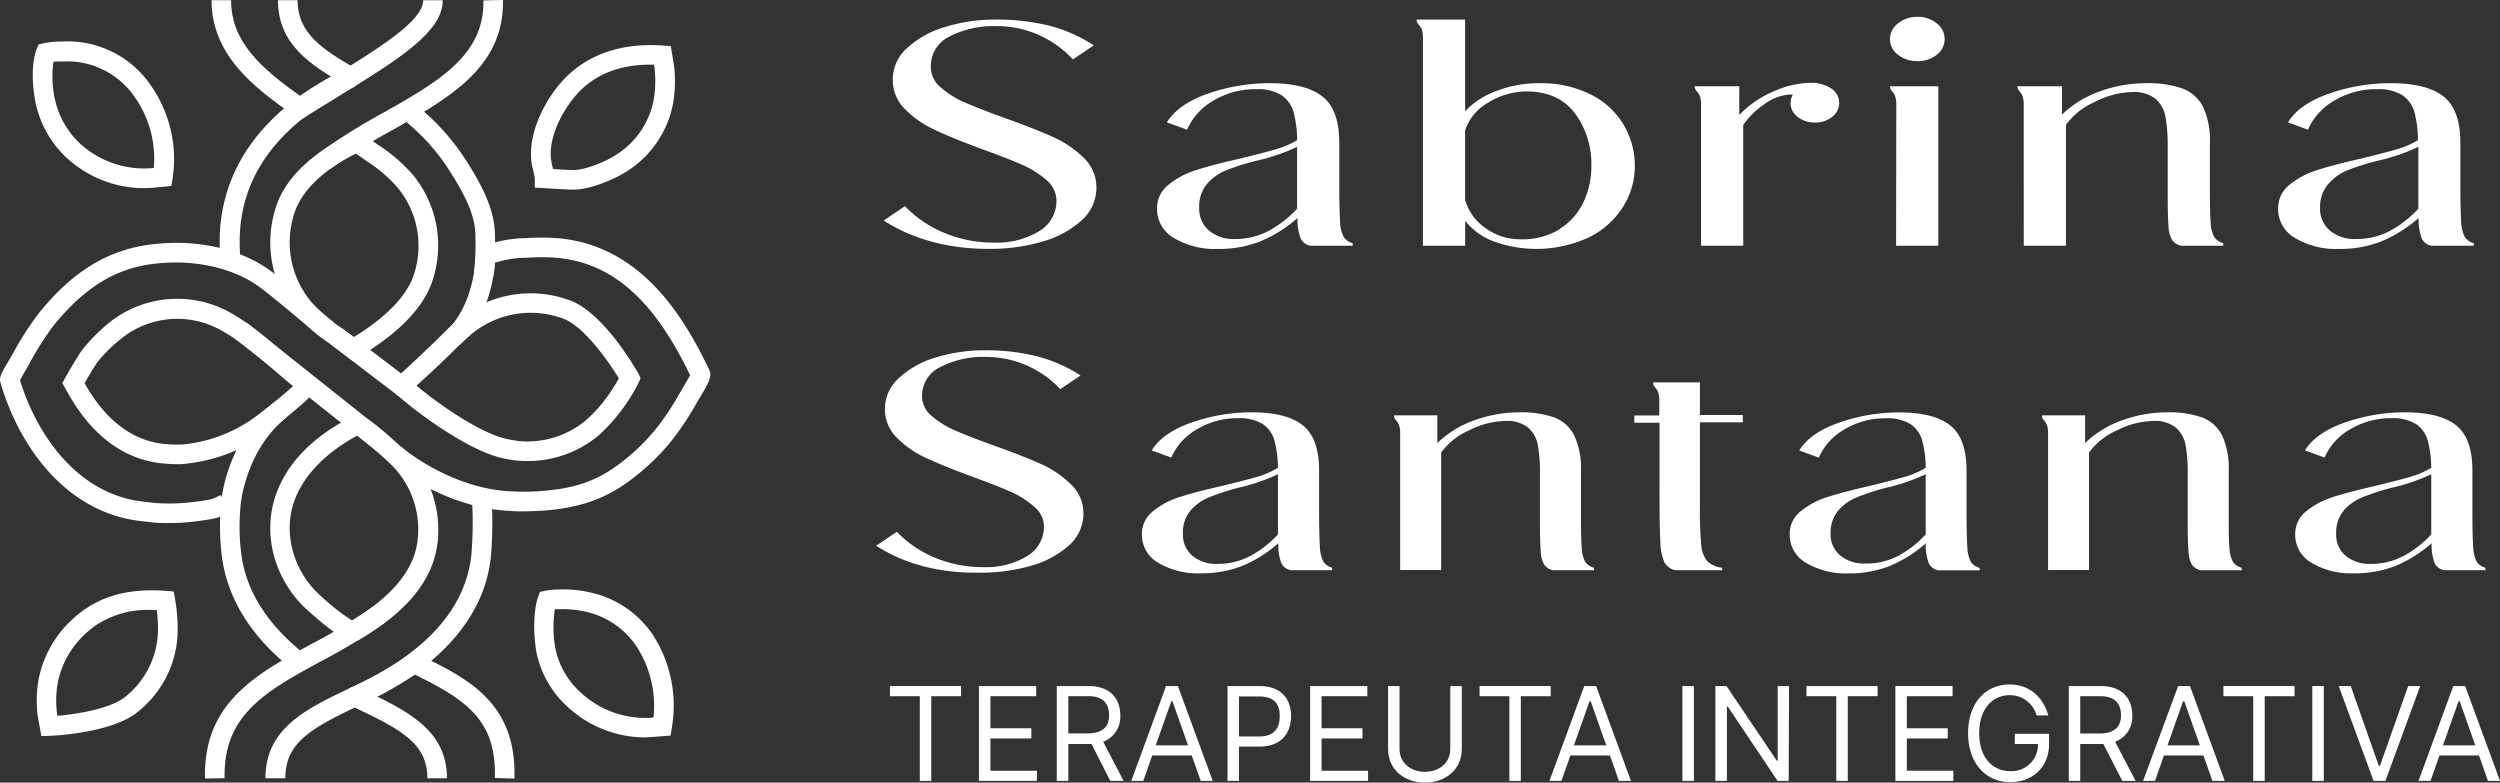 <svg xmlns="http://www.w3.org/2000/svg" width="510.76" height="159.89" viewBox="0 0 510.76 159.89"><rect x="0" y="0" width="510.76" height="159.89" fill="#333333" stroke="none"/><g id="Camada_2" data-name="Camada 2"><g id="Camada_1-2" data-name="Camada 1"><g id="Camada_2-2" data-name="Camada 2"><g id="Camada_1-2-2" data-name="Camada 1-2"><path d="M180.54,45.05l4.35-2.93a23.44,23.44,0,0,0,8,5.44,25.79,25.79,0,0,0,10.11,2,16.66,16.66,0,0,0,9.27-2.31A7.18,7.18,0,0,0,215.84,41a5.55,5.55,0,0,0-2-4.17,19.48,19.48,0,0,0-5-3.16c-2-.88-4.68-1.94-8.06-3.15q-6-2.22-9.63-3.91a20.61,20.61,0,0,1-6.21-4.27,8.33,8.33,0,0,1-2.54-6.08,8.62,8.62,0,0,1,3-6.51,19.55,19.55,0,0,1,7.78-4.27A34.36,34.36,0,0,1,203.26,4a44.59,44.59,0,0,1,11.21,1.27,30.79,30.79,0,0,1,9,4l-4.27,2.86a21.49,21.49,0,0,0-7-5,21.15,21.15,0,0,0-8.58-1.79A19.68,19.68,0,0,0,194,7.45a6.72,6.72,0,0,0-3.83,6.22,5.38,5.38,0,0,0,2,4.16,18.7,18.7,0,0,0,5,3.13q3,1.3,8.22,3.19,6,2.14,9.75,3.84a21.54,21.54,0,0,1,6.29,4.27A8.32,8.32,0,0,1,224,38.35,8.89,8.89,0,0,1,221,45a19.94,19.94,0,0,1-8,4.35,38.08,38.08,0,0,1-10.92,1.5Q189.57,50.85,180.54,45.05Z" fill="#fff"></path><path d="M239.85,48.63a6.78,6.78,0,0,1-3.46-6,6,6,0,0,1,2.3-4.85,16.49,16.49,0,0,1,5.6-3c2.2-.72,5.12-1.49,8.78-2.32,3.38-.82,5.9-1.47,7.54-1.95a18.56,18.56,0,0,0,4.4-1.87,23.08,23.08,0,0,0-.73-5.73,6.18,6.18,0,0,0-2.45-3.45,9.22,9.22,0,0,0-5.2-1.24A16.61,16.61,0,0,0,248,20.5a12.87,12.87,0,0,0-5.48,6L238.4,25q2.34-3.78,8.47-5.9A38.12,38.12,0,0,1,259.44,17q7.32,0,10.76,2.73t3.42,9.51v8.4c0,3.52.06,6,.16,7.55a7.37,7.37,0,0,0,.73,3.19,3.13,3.13,0,0,0,1.85,1.31v.52h-8.62a2.74,2.74,0,0,1-2-1.47,10.94,10.94,0,0,1-.65-4.2,27.45,27.45,0,0,1-7.58,4.76,22.94,22.94,0,0,1-8.7,1.56A16.36,16.36,0,0,1,239.85,48.63ZM259,47.27a22.69,22.69,0,0,0,6-4.63V30a39,39,0,0,1-8.14,2.8,48.52,48.52,0,0,0-6.37,2,10.21,10.21,0,0,0-3.91,2.8A7.23,7.23,0,0,0,245,42.51a5.77,5.77,0,0,0,2,4.59,7.83,7.83,0,0,0,5.36,1.73A14.6,14.6,0,0,0,259,47.27Z" fill="#fff"></path><path d="M305.34,49.38a13.45,13.45,0,0,1-6-4.26V50.2h-8.63V7.87A5.38,5.38,0,0,0,290.47,6a3.66,3.66,0,0,0-.65-1,1.36,1.36,0,0,1-.4-1h9.91V22.72a16.91,16.91,0,0,1,6.57-4.2A23.9,23.9,0,0,1,314.4,17,22.79,22.79,0,0,1,325,19.3a16.2,16.2,0,0,1,6.69,6.15A16.49,16.49,0,0,1,334,33.92a15.63,15.63,0,0,1-2.34,8.23,17.15,17.15,0,0,1-6.93,6.29,25.54,25.54,0,0,1-19.38.94Zm13.21-2.54a13,13,0,0,0,4.92-5.47,17,17,0,0,0,1.65-7.45,17.4,17.4,0,0,0-3.38-10.81q-3.39-4.42-9.84-4.43a15,15,0,0,0-7.73,2.21,10.32,10.32,0,0,0-4.84,5.73V40.88a10.62,10.62,0,0,0,4.23,5.77,12,12,0,0,0,7.05,2.24,14.6,14.6,0,0,0,7.94-2Z" fill="#fff"></path><path d="M347.53,21.54a5.21,5.21,0,0,0-.25-1.92,3.49,3.49,0,0,0-.64-1,1.4,1.4,0,0,1-.4-1h9.1V23.5a20.89,20.89,0,0,1,7-4.82,19.18,19.18,0,0,1,7.53-1.76,7.28,7.28,0,0,1,4.23,1.14,3.48,3.48,0,0,1,1.65,3,3.52,3.52,0,0,1-1.41,2.79,5.3,5.3,0,0,1-3.5,1.18,5.53,5.53,0,0,1-3.55-1.14A3.45,3.45,0,0,1,365.82,21a3.63,3.63,0,0,1,.48-1.7h-.56a9.86,9.86,0,0,0-5.4,2.09,15.64,15.64,0,0,0-4.19,4.16V50.2h-8.62Z" fill="#fff"></path><path d="M387.78,11.19A3.9,3.9,0,0,1,386.13,8a4,4,0,0,1,1.65-3.22,6.16,6.16,0,0,1,4-1.34,6,6,0,0,1,3.91,1.34,4,4,0,0,1,0,6.41,6.14,6.14,0,0,1-4,1.3A6.25,6.25,0,0,1,387.78,11.19Zm-.36,10.35a5.66,5.66,0,0,0-.24-1.92,3.52,3.52,0,0,0-.65-1,1.4,1.4,0,0,1-.4-1H396V50.2h-8.62Z" fill="#fff"></path><path d="M413.45,21.54a5.66,5.66,0,0,0-.24-1.92,3.52,3.52,0,0,0-.65-1,1.4,1.4,0,0,1-.4-1h9.11v5.79a21.47,21.47,0,0,1,7.93-4.81,27.36,27.36,0,0,1,9.23-1.6,21,21,0,0,1,7.5,1.1,7.8,7.8,0,0,1,4.19,3.78,16.31,16.31,0,0,1,1.37,7.36v9.64q0,4.56.16,6.61a6.51,6.51,0,0,0,.73,2.93,3.22,3.22,0,0,0,1.85,1.27v.52h-8.62A3,3,0,0,1,443.75,49a6,6,0,0,1-.72-2.84q-.16-2-.16-6.54V30.14a34.41,34.41,0,0,0-.45-6.25,6.43,6.43,0,0,0-2-3.68,7.24,7.24,0,0,0-4.88-1.4,17.53,17.53,0,0,0-7.53,2,14.57,14.57,0,0,0-5.93,4.69V50.2h-8.62Z" fill="#fff"></path><path d="M468.9,48.63a6.79,6.79,0,0,1-3.47-6,6.05,6.05,0,0,1,2.3-4.85,16.49,16.49,0,0,1,5.6-3c2.2-.72,5.12-1.49,8.78-2.32,3.38-.82,5.9-1.47,7.54-1.95A18.45,18.45,0,0,0,494,28.64a23.07,23.07,0,0,0-.72-5.73,6.16,6.16,0,0,0-2.46-3.45,9.22,9.22,0,0,0-5.2-1.24A16.61,16.61,0,0,0,477,20.5a12.82,12.82,0,0,0-5.48,6L467.45,25q2.31-3.78,8.46-5.9A38.12,38.12,0,0,1,488.48,17q7.32,0,10.76,2.73t3.42,9.51v8.4c0,3.52.06,6,.17,7.55a7.36,7.36,0,0,0,.72,3.19,3.15,3.15,0,0,0,1.86,1.31v.52h-8.63a2.74,2.74,0,0,1-2-1.47,11.33,11.33,0,0,1-.65-4.2,27.55,27.55,0,0,1-7.57,4.76,23,23,0,0,1-8.71,1.56A16.31,16.31,0,0,1,468.9,48.63Zm19.18-1.36a22.69,22.69,0,0,0,6-4.63V30a39,39,0,0,1-8.14,2.8,48.52,48.52,0,0,0-6.37,2,10.17,10.17,0,0,0-3.9,2.8A7.13,7.13,0,0,0,474,42.51a5.77,5.77,0,0,0,2,4.59,7.83,7.83,0,0,0,5.36,1.73A14.48,14.48,0,0,0,488.08,47.27Z" fill="#fff"></path><path d="M179,111.5l4.23-2.85a23,23,0,0,0,7.79,5.29,25.25,25.25,0,0,0,9.82,1.93,16.26,16.26,0,0,0,9-2.25,7,7,0,0,0,3.45-6.1,5.33,5.33,0,0,0-2-4,18.52,18.52,0,0,0-4.85-3.07q-2.91-1.29-7.83-3.07-5.79-2.14-9.35-3.79a20.24,20.24,0,0,1-6-4.14,8.1,8.1,0,0,1-2.47-5.92,8.42,8.42,0,0,1,2.9-6.32A18.75,18.75,0,0,1,191.3,73a33.36,33.36,0,0,1,9.83-1.43A42.48,42.48,0,0,1,212,72.83a30.35,30.35,0,0,1,8.77,3.88l-4.15,2.79a20.83,20.83,0,0,0-15.19-6.58A19.07,19.07,0,0,0,192.09,75a6.53,6.53,0,0,0-3.72,6,5.27,5.27,0,0,0,2,4,18.39,18.39,0,0,0,4.9,3c1.93.84,4.59,1.88,8,3.1q5.85,2.09,9.47,3.73A21.15,21.15,0,0,1,218.85,99a8.11,8.11,0,0,1,2.5,5.92,8.64,8.64,0,0,1-2.93,6.48,19.44,19.44,0,0,1-7.83,4.21A37.37,37.37,0,0,1,200,117Q187.82,117.14,179,111.5Z" fill="#fff"></path><path d="M236.67,115a6.57,6.57,0,0,1-3.37-5.82,5.84,5.84,0,0,1,2.23-4.71,16.26,16.26,0,0,1,5.44-2.91c2.14-.7,5-1.44,8.53-2.25q4.94-1.2,7.32-1.89a18.13,18.13,0,0,0,4.27-1.84,22.19,22.19,0,0,0-.71-5.56A6,6,0,0,0,258,86.64a9,9,0,0,0-5-1.2,16.11,16.11,0,0,0-8.38,2.22,12.37,12.37,0,0,0-5.32,5.82l-4-1.46q2.25-3.66,8.22-5.72a37,37,0,0,1,12.21-2.06q7.13,0,10.45,2.66t3.32,9.23v8.16c0,3.42.06,5.86.16,7.34a7.25,7.25,0,0,0,.71,3.1,3,3,0,0,0,1.8,1.26v.51h-8.38a2.7,2.7,0,0,1-2-1.43,10.69,10.69,0,0,1-.62-4.08,26.86,26.86,0,0,1-7.36,4.62,22.47,22.47,0,0,1-8.46,1.52A15.84,15.84,0,0,1,236.67,115Zm18.63-1.33a21.81,21.81,0,0,0,5.79-4.49V96.89a38.93,38.93,0,0,1-7.91,2.72,48.94,48.94,0,0,0-6.18,2,9.92,9.92,0,0,0-3.8,2.72,6.92,6.92,0,0,0-1.52,4.75,5.6,5.6,0,0,0,1.91,4.45,7.67,7.67,0,0,0,5.21,1.68,14.13,14.13,0,0,0,6.5-1.56Z" fill="#fff"></path><path d="M286.06,88.67a5.38,5.38,0,0,0-.24-1.87,3.14,3.14,0,0,0-.62-.94,1.39,1.39,0,0,1-.39-1h8.84V90.5a21.07,21.07,0,0,1,7.71-4.68,27.07,27.07,0,0,1,9-1.58,20.24,20.24,0,0,1,7.28,1.08,7.58,7.58,0,0,1,4,3.68A16,16,0,0,1,323,96.13v9.36c0,3,.05,5.09.15,6.42a6.43,6.43,0,0,0,.71,2.85,3,3,0,0,0,1.8,1.23v.51h-8.38a2.9,2.9,0,0,1-1.8-1.14,6,6,0,0,1-.7-2.75q-.17-1.94-.16-6.36V97a33.39,33.39,0,0,0-.43-6.07,6.28,6.28,0,0,0-2-3.58A7,7,0,0,0,307.51,86a17.11,17.11,0,0,0-7.32,1.9,14,14,0,0,0-5.75,4.55v24h-8.38Z" fill="#fff"></path><path d="M342.34,116.5a3.26,3.26,0,0,1-2.31-1.65,11.26,11.26,0,0,1-.82-4.36q-.18-3.1-.16-11.13v-13h-5.16V84.88H339V82a5.62,5.62,0,0,0-.23-1.87,3.46,3.46,0,0,0-.63-1,1.39,1.39,0,0,1-.39-1h9.55v6.65h8.77v1.51h-8.77V103.6a75.71,75.71,0,0,0,.27,7.68,6.13,6.13,0,0,0,1.18,3.32,5.12,5.12,0,0,0,3.09,1.39v.51Z" fill="#fff"></path><path d="M369,115a6.58,6.58,0,0,1-3.36-5.82,5.84,5.84,0,0,1,2.23-4.71,16.26,16.26,0,0,1,5.44-2.91c2.14-.7,5-1.44,8.53-2.25q4.92-1.2,7.32-1.89a18.13,18.13,0,0,0,4.27-1.84,22.19,22.19,0,0,0-.71-5.56,6,6,0,0,0-2.38-3.36,9,9,0,0,0-5.05-1.2,16.11,16.11,0,0,0-8.38,2.22,12.37,12.37,0,0,0-5.32,5.82l-4-1.46q2.25-3.66,8.21-5.72A37.11,37.11,0,0,1,388,84.26q7.11,0,10.45,2.66t3.32,9.23v8.16c0,3.42.05,5.86.16,7.34a7.24,7.24,0,0,0,.7,3.1,3,3,0,0,0,1.81,1.26v.51h-8.38a2.7,2.7,0,0,1-2-1.43,10.69,10.69,0,0,1-.62-4.08,26.86,26.86,0,0,1-7.36,4.62,22.47,22.47,0,0,1-8.46,1.52A15.93,15.93,0,0,1,369,115Zm18.63-1.33a21.61,21.61,0,0,0,5.8-4.49V96.89a38.93,38.93,0,0,1-7.91,2.72,48.94,48.94,0,0,0-6.18,2,9.92,9.92,0,0,0-3.8,2.72A7,7,0,0,0,374,109a5.57,5.57,0,0,0,1.92,4.45,7.67,7.67,0,0,0,5.21,1.68,14.06,14.06,0,0,0,6.52-1.48Z" fill="#fff"></path><path d="M418.43,88.67a5.38,5.38,0,0,0-.24-1.87,3.14,3.14,0,0,0-.62-.94,1.35,1.35,0,0,1-.39-1H426V90.5a21.07,21.07,0,0,1,7.71-4.68,27.07,27.07,0,0,1,9-1.58A20.33,20.33,0,0,1,450,85.32,7.54,7.54,0,0,1,454,89a16,16,0,0,1,1.34,7.15v9.36c0,3,0,5.09.15,6.42a6.43,6.43,0,0,0,.71,2.85A3,3,0,0,0,458,116v.51h-8.38a2.9,2.9,0,0,1-1.8-1.14,6,6,0,0,1-.7-2.75q-.17-1.94-.16-6.36V97a33.39,33.39,0,0,0-.43-6.07,6.28,6.28,0,0,0-2-3.58A7,7,0,0,0,439.88,86a17.11,17.11,0,0,0-7.32,1.9,14,14,0,0,0-5.76,4.55v24h-8.37Z" fill="#fff"></path><path d="M472.28,115a6.58,6.58,0,0,1-3.36-5.82,5.84,5.84,0,0,1,2.23-4.71,16.26,16.26,0,0,1,5.44-2.91c2.14-.7,5-1.44,8.53-2.25q4.92-1.2,7.32-1.89a18.55,18.55,0,0,0,4.27-1.84A22.81,22.81,0,0,0,496,90a6,6,0,0,0-2.39-3.36,9,9,0,0,0-5-1.2,16.11,16.11,0,0,0-8.38,2.22,12.37,12.37,0,0,0-5.32,5.82l-4-1.46q2.28-3.66,8.22-5.72a37.11,37.11,0,0,1,12.22-2.06q7.11,0,10.45,2.66t3.32,9.23v8.16c0,3.42.05,5.86.16,7.34a7.24,7.24,0,0,0,.7,3.1,3,3,0,0,0,1.8,1.26v.51h-8.37a2.7,2.7,0,0,1-2-1.43,10.69,10.69,0,0,1-.62-4.08,26.86,26.86,0,0,1-7.36,4.62,22.47,22.47,0,0,1-8.46,1.52A15.85,15.85,0,0,1,472.28,115Zm18.63-1.33a21.61,21.61,0,0,0,5.8-4.49V96.89a38.93,38.93,0,0,1-7.91,2.72,48.94,48.94,0,0,0-6.18,2,9.92,9.92,0,0,0-3.8,2.72,7,7,0,0,0-1.53,4.75,5.57,5.57,0,0,0,1.92,4.45,7.67,7.67,0,0,0,5.21,1.68,14.12,14.12,0,0,0,6.49-1.56Z" fill="#fff"></path><path d="M196.35,142.24h-6.09v17.3h-2.34v-17.3h-6.1v-2.08h14.53Z" fill="#fff"></path><path d="M211.83,159.54H200V140.16h11.7v2.08h-9.35v6.55h8.36v2.08h-8.36v6.59h9.5Z" fill="#fff"></path><path d="M223,152h-4.74v7.53h-2.36V140.16h6.47c4.62,0,6.51,2.73,6.51,6a5.4,5.4,0,0,1-3.5,5.38l4.18,8h-2.72Zm-4.74-2.16h3.86c3.41,0,4.47-1.59,4.47-3.74,0-1.82-.76-3.87-4.2-3.87h-4.13Z" fill="#fff"></path><path d="M231.12,159.54l7.11-19.38h2.42l7.12,19.38h-2.46l-1.83-5.19H235.4l-1.82,5.19Zm5-7.27h6.6l-3.18-9h-.23Z" fill="#fff"></path><path d="M253.13,152.54v7h-2.34V140.16h6.47c4.54,0,6.51,2.65,6.51,6.13s-2,6.25-6.47,6.25Zm0-2.08h4.17c3.1,0,4.16-1.78,4.16-4.17s-1.06-4-4.2-4h-4.13Z" fill="#fff"></path><path d="M279.51,159.54H267.66V140.16h11.69v2.08H270v6.55h8.36v2.08H270v6.59h9.5Z" fill="#fff"></path><path d="M298.65,140.16V153c0,4.35-3.44,6.89-7.53,6.89s-7.53-2.54-7.53-6.89V140.16h2.34V153c0,3,2.43,4.69,5.19,4.69S296.3,156,296.3,153V140.16Z" fill="#fff"></path><path d="M316.81,142.24h-6.1v17.3h-2.34v-17.3h-6.09v-2.08h14.53Z" fill="#fff"></path><path d="M316.56,159.54l7.11-19.38h2.42l7.12,19.38h-2.46l-1.83-5.19h-8.08L319,159.54Zm5-7.27h6.6l-3.18-9h-.23Z" fill="#fff"></path><path d="M346.07,159.54h-2.35V140.16h2.35Z" fill="#fff"></path><path d="M365.44,159.54h-2.27L353,144.36h-.19v15.18h-2.35V140.16h2.27L363,155.41h.19V140.16h2.31Z" fill="#fff"></path><path d="M383.6,142.24h-6.09v17.3h-2.35v-17.3h-6.09v-2.08H383.6Z" fill="#fff"></path><path d="M399.07,159.54H387.23V140.16h11.69v2.08h-9.35v6.55h8.36v2.08h-8.36v6.59h9.5Z" fill="#fff"></path><path d="M418.63,152c0,4.77-3.41,7.79-7.91,7.79-5,0-8.63-3.82-8.63-10s3.6-9.95,8.48-9.95c3.86,0,6.77,2.34,7.91,6.32h-2.39a5.67,5.67,0,0,0-5.52-4.13c-3.44,0-6.21,2.73-6.21,7.76s2.77,7.76,6.36,7.76a5.41,5.41,0,0,0,5.64-5.15V152h-4.73v-2.08h7Z" fill="#fff"></path><path d="M429.72,152H425v7.53h-2.34V140.16h6.47c4.61,0,6.5,2.73,6.5,6a5.39,5.39,0,0,1-3.5,5.38l4.19,8H433.6ZM425,149.85h3.86c3.41,0,4.47-1.59,4.47-3.74,0-1.82-.76-3.87-4.2-3.87H425Z" fill="#fff"></path><path d="M437.84,159.54,445,140.16h2.42l7.11,19.38H452l-1.82-5.19h-8.08l-1.83,5.19Zm5-7.27h6.6l-3.19-9H446Z" fill="#fff"></path><path d="M468.78,142.24h-6.09v17.3h-2.35v-17.3h-6.09v-2.08h14.53Z" fill="#fff"></path><path d="M474.76,159.54h-2.35V140.16h2.35Z" fill="#fff"></path><path d="M486,156.47h.23L492,140.16h2.46l-7.11,19.38h-2.42l-7.12-19.38h2.46Z" fill="#fff"></path><path d="M494.11,159.54l7.11-19.38h2.42l7.12,19.38H508.3l-1.83-5.19h-8.08l-1.82,5.19Zm5-7.27h6.6l-3.18-9h-.23Z" fill="#fff"></path><path d="M72,73.66l-1-.8-3.1-2.31a35.55,35.55,0,0,1-7.5-6.45,23.13,23.13,0,0,1-3.64-22.88c2.2-5.43,7.37-10.2,15-13.79,1.37-.65,2.71.23,5,1.82l.28.21a33.44,33.44,0,0,1,7.32,6.26,22.69,22.69,0,0,1,5,17.08h0A22.14,22.14,0,0,1,88.13,58c-2,5.27-7,10.3-14.94,15Zm.68-42.26c-4.53,2.24-10.07,6-12.24,11.32a19,19,0,0,0,3,18.78,31.29,31.29,0,0,0,6.64,5.72c.23.16,1.29.94,2.21,1.63C77,66,82.49,61.66,84.38,56.61a18.22,18.22,0,0,0,1-4.26,18.67,18.67,0,0,0-4.13-14,29.71,29.71,0,0,0-6.47-5.52l-.42-.3c-.79-.59-1.35-.93-1.64-1.13Z" fill="#fff"></path><path d="M100.74,56.65l-3.91-.84a51.25,51.25,0,0,0,.26-8.49c-.25-4.31-3-9-5.87-13.39A42.31,42.31,0,0,0,83.1,25l2.57-3a46.16,46.16,0,0,1,8.89,9.77c3.21,4.87,6.22,10.11,6.53,15.39C101.12,47.83,101.34,53.86,100.74,56.65Z" fill="#fff"></path><path d="M45,52.77a43.67,43.67,0,0,1,0-6.47C46.55,29,59.93,19.17,70.89,14l1.71,3.62c-10,4.73-22.23,13.62-23.52,29a38.47,38.47,0,0,0,0,5.88Z" fill="#fff"></path><path d="M72.21,131c-1.36,0-3.64-1.25-9.15-6.12a23.21,23.21,0,0,1-7.38-12.54c-2.27-11,3.92-21.19,16.56-27.34.93-.45,1.89-.93,9.73,6.33A22.54,22.54,0,0,1,89.47,110a3.32,3.32,0,0,1-.08.89h0c-.89,7.53-6.11,14-16,19.81A2.27,2.27,0,0,1,72.21,131ZM73,89c-4.84,2.57-16,10-13.44,22.47a18.93,18.93,0,0,0,6,10.3,42.85,42.85,0,0,0,6.38,5c8.29-5,12.68-10.4,13.39-16.44a2.84,2.84,0,0,1,.06-.71,18.62,18.62,0,0,0-6.23-15.41C78.44,93.46,74.69,90.28,73,89Z" fill="#fff"></path><path d="M59.18,136.32c-8.35-6.78-13-14.64-13.94-23.36a49.26,49.26,0,0,1,0-10.72c0-.47,1.27-12.48,10.77-20.06L58.5,85.3c-8.14,6.51-9.27,17.25-9.28,17.36a44.2,44.2,0,0,0,0,9.89c.79,7.63,5,14.58,12.48,20.66Z" fill="#fff"></path><path d="M61.54,24.42,59.39,21c2.66-1.69,5.26-3.3,7.74-4.83C77.51,9.8,86.48,4.25,86.46.05h4c0,6.45-8.89,12-21.23,19.59C66.77,21.14,64.18,22.73,61.54,24.42Z" fill="#fff"></path><path d="M67.49,34.5,65.1,31.29A128.75,128.75,0,0,1,78.56,22.9C89.53,16.67,99,11.29,98.76.08l4-.08C103,13.59,92.11,19.8,80.53,26.38A125,125,0,0,0,67.49,34.5Z" fill="#fff"></path><path d="M70.79,17.49c-7.64-4.3-14-8.58-14-17.45h4c0,6.73,5,10,11.93,14Z" fill="#fff"></path><path d="M60.22,23.68c-8.59-5.9-17-12.6-17-23.64h4c0,8.25,5.59,13.71,15.25,20.35Z" fill="#fff"></path><path d="M54.23,159c0-10.16,8.23-14.11,17-18.3a77.29,77.29,0,0,0,12.91-7.27l2.38,3.22A81.51,81.51,0,0,1,73,144.3c-9.4,4.51-14.72,7.41-14.7,14.7Z" fill="#fff"></path><path d="M41.89,159.05c-.4-15.4,10.36-21.27,21.75-27.49a108.53,108.53,0,0,0,12.84-7.81L78.86,127a112.17,112.17,0,0,1-13.3,8.11c-11.18,6.1-20,10.92-19.67,23.88Z" fill="#fff"></path><path d="M91.32,159h-4c0-7.07-5.32-9.93-14.72-14.38L71.25,144,73,140.37l1.35.64C83,145.14,91.32,149.05,91.32,159Z" fill="#fff"></path><path d="M105.1,159.07l-4-.13c.39-12.15-6.3-16.27-17.35-21.6l1.74-3.61C95.37,138.51,105.6,143.44,105.1,159.07Z" fill="#fff"></path><path d="M107.73,94.19a21.85,21.85,0,0,1-2.56-.15h0A21.71,21.71,0,0,1,100,92.8c-6-2.27-13.77-7.68-18.75-12a2.41,2.41,0,0,1-1-1.8c0-1.15.53-1.65,2.57-3.51.94-.86,2.31-2.12,4.26-4,1.12-1.06,2-1.91,2.74-2.65,1.36-1.33,2.44-2.39,4-3.74a23.15,23.15,0,0,1,22.89-3.63c7.11,2.87,13.75,14.89,13.8,15l.36.81-.36.81A36.61,36.61,0,0,1,122.25,89,22.51,22.51,0,0,1,107.73,94.19Zm-2.11-4.12a18.68,18.68,0,0,0,14-4.13,29.89,29.89,0,0,0,5.51-6.46c.25-.37.85-1.35,1.31-2.17-1.56-2.59-6.73-10.34-11.21-12.15a19,19,0,0,0-18.78,3C95,69.38,94,70.35,92.65,71.68c-.76.75-1.64,1.61-2.77,2.69-2,1.87-3.37,3.15-4.32,4l-.47.42c4.62,3.84,11.23,8.35,16.28,10.25a18.14,18.14,0,0,0,4.25,1Z" fill="#fff"></path><path d="M8.45,150.39l-.4-2.2c-.33-1.86-.33-1.86-.37-2.16a24.76,24.76,0,0,1,.19-7.14,22.53,22.53,0,0,1,7.31-12.71h0a22.64,22.64,0,0,1,2.7-2.06c4.35-2.8,9.45-3.88,16.06-3.4l1.54.12.28,1.52a35.86,35.86,0,0,1,.51,7.6,21.57,21.57,0,0,1-8.7,15.92c-5.64,4-16.91,4.43-17.38,4.45Zm22.48-25.78A19.18,19.18,0,0,0,20,127.48a18.19,18.19,0,0,0-2.21,1.69h0a18.55,18.55,0,0,0-6,10.41,20.45,20.45,0,0,0-.16,6,2.55,2.55,0,0,0,.11.67c3.71-.33,10.24-1.32,13.51-3.62a17.77,17.77,0,0,0,7-13,27,27,0,0,0-.23-5C31.67,124.61,31.3,124.61,30.93,124.61Z" fill="#fff"></path><path d="M117.27,38.74h-.06c-1.09,0-3-.12-4.85-.23l-3.1-.18V36.44h0a12.51,12.51,0,0,0-.36-1.72c-1.64-6.14,1.85-13.22,5.34-17.42a21.42,21.42,0,0,1,2.49-2.55h0c4.73-4.12,11.21-6,18.74-5.44l1.57.11.27,1.58c.18,1.12.41,2.52.44,2.79a26.89,26.89,0,0,1-.23,7.28,21,21,0,0,1-10.19,14.38C124.65,37,120.23,38.74,117.27,38.74ZM113,34.54c1.67.1,3.33.2,4.25.2h0c1.84,0,5.56-1.27,8-2.74a17,17,0,0,0,8.31-11.65,22.85,22.85,0,0,0,.19-6.18c0-.13-.08-.52-.15-.95-5.83-.16-10.61,1.38-14.26,4.55h0a16.44,16.44,0,0,0-2,2.09c-3.1,3.74-5.71,9.46-4.54,13.83A5.91,5.91,0,0,0,113,34.54Z" fill="#fff"></path><path d="M132.16,150.65a23.31,23.31,0,0,1-16-6.07,20.61,20.61,0,0,1-6.63-11.65c-1-6.9.25-10.58.4-11l.38-1,1.06-.23a15.22,15.22,0,0,1,2.86-.27,25.15,25.15,0,0,1,7.17.8,20.72,20.72,0,0,1,12,8.5,26.65,26.65,0,0,1,3.85,19l-.25,1.55-1.57.12c-1.14.09-2.55.2-2.82.2Zm-18.8-26.18a24.11,24.11,0,0,0,.08,7.86,16.58,16.58,0,0,0,5.4,9.33,19.37,19.37,0,0,0,13.67,5l1-.06A22.31,22.31,0,0,0,130,132h0a16.87,16.87,0,0,0-9.73-6.88,21.25,21.25,0,0,0-5.94-.66h-1Z" fill="#fff"></path><path d="M29.8,38.44a23.35,23.35,0,0,1-16.58-6.58A21.38,21.38,0,0,1,7.16,20.41C6,13.7,7.34,10.4,7.5,10l.39-.93,1-.23a16.83,16.83,0,0,1,3.4-.34h.16A20.55,20.55,0,0,1,30.9,17.58a26.2,26.2,0,0,1,4.37,18.85L35,38l-1.57.15c-1.13.11-2.54.24-2.81.25ZM10.93,12.61a21.46,21.46,0,0,0,.18,7.15A17.63,17.63,0,0,0,16,29a19.43,19.43,0,0,0,14.48,5.39l.94-.08A21.84,21.84,0,0,0,27.64,20h0a16.73,16.73,0,0,0-15-7.43h-.25A9.64,9.64,0,0,0,10.93,12.61Z" fill="#fff"></path><path d="M36.32,94.84c-1,0-1.94-.07-2.84-.14h0c-12.18-1.06-18-11.56-19.94-15l-.81-1.43.54-1s2.73-4.82,3.69-6a36.34,36.34,0,0,1,5.53-5.49,22.22,22.22,0,0,1,24.4-2C51,66.05,55.09,69.56,59,73c1.71,1.47,3.33,2.85,4.85,4l.79.62v1.09c0,1-.27,1.68-5,5.63-2.19,1.81-4.7,3.77-5.6,4.39a34.35,34.35,0,0,1-16,6A11.49,11.49,0,0,1,36.32,94.84Zm-2.49-4.13a21.52,21.52,0,0,0,3.85.07,30.1,30.1,0,0,0,14.09-5.33c1.42-1,6-4.6,8.09-6.57Q58.21,77.52,56.44,76c-3.79-3.25-7.71-6.61-11.44-8.61A18.24,18.24,0,0,0,25,69a31.43,31.43,0,0,0-5,4.86c-.41.5-1.86,2.92-2.72,4.42,1.91,3.39,7,11.62,16.51,12.45Z" fill="#fff"></path><rect x="61.07" y="60.78" width="4" height="35.57" transform="translate(-37.68 79.03) rotate(-51.51)" fill="#fff"></rect><path d="M72.93,144.31l-1.65-3.65c15.62-7,24-16.34,25.06-27.63,0-.52.08-1,.1-1.56a79.46,79.46,0,0,0,0-9.26l4-.33a83.8,83.8,0,0,1,0,9.77c0,.58-.07,1.15-.12,1.73C99.19,126,89.72,136.74,72.93,144.31Z" fill="#fff"></path><rect x="73.56" y="65.18" width="4" height="17.53" transform="translate(-29.06 89.17) rotate(-52.66)" fill="#fff"></rect><path d="M106.84,104.47a24.59,24.59,0,0,1-3-.12h-.27c-13.7-.91-23.84-9.71-24.26-10.08l2.64-3c.09.08,9.58,8.27,21.9,9.09h.29a44,44,0,0,0,7.44-.13c5.56-.51,9.56-1.81,13.39-4.34a42,42,0,0,0,8.92-8.12,53,53,0,0,0,4.87-7.27l.5-.84c1-1.7,1.51-2.59,1.73-3-7.52-15.62-16-23-27.39-24a40.06,40.06,0,0,0-6,0h-.11a21.36,21.36,0,0,0-8.41,1.81L97.5,50.8a25.32,25.32,0,0,1,9.74-2.14h.11a44.89,44.89,0,0,1,6.56,0c17,1.43,25.84,16.06,31,26.93.55,1.17.18,2.21-2.25,6.17l-.47.8a57,57,0,0,1-5.25,7.81,46.4,46.4,0,0,1-9.78,8.88c-4.41,2.91-9,4.4-15.22,5C110.1,104.38,108.42,104.47,106.84,104.47Z" fill="#fff"></path><path d="M34.66,106.87c-.82,0-1.67,0-2.63-.07-.37,0-1.05-.1-1.67-.17l-.87-.1C13.49,105.1,3.82,91,.1,78.17c-.29-1,0-1.69,1.87-4.78l.69-1.21A62.11,62.11,0,0,1,8,63.91C14.71,55.59,21.85,51.17,30.44,50c9.37-1.28,18.44.67,24.87,5.35,2,1.43,5.4,4.3,8.72,7.07,1.51,1.27,3,2.5,4.26,3.54l-2.53,3.09c-1.28-1-2.77-2.29-4.29-3.56-3.28-2.73-6.66-5.56-8.51-6.9-5.53-4-13.75-5.75-22-4.63C23.34,55,17.2,58.85,11,66.43a59.42,59.42,0,0,0-4.92,7.73l-.71,1.26c-.7,1.2-1.08,1.88-1.28,2.27,3.48,11.31,12,23.63,25.71,24.85l1,.12c.51.06,1.07.13,1.37.14a39.38,39.38,0,0,0,7.36-.25c3.63-.43,4-.63,5-1.14l.56-.28,1.74,3.61-.5.25c-1.42.71-2.22,1-6.38,1.53A43.23,43.23,0,0,1,34.66,106.87Z" fill="#fff"></path><path d="M93.87,70.48l-2.46-3.15,1.23,1.58-1.25-1.57c.22-.17,5.29-4.4,5.86-15.46l4,.21C100.57,65.1,94.14,70.27,93.87,70.48Z" fill="#fff"></path></g></g></g></g></svg>